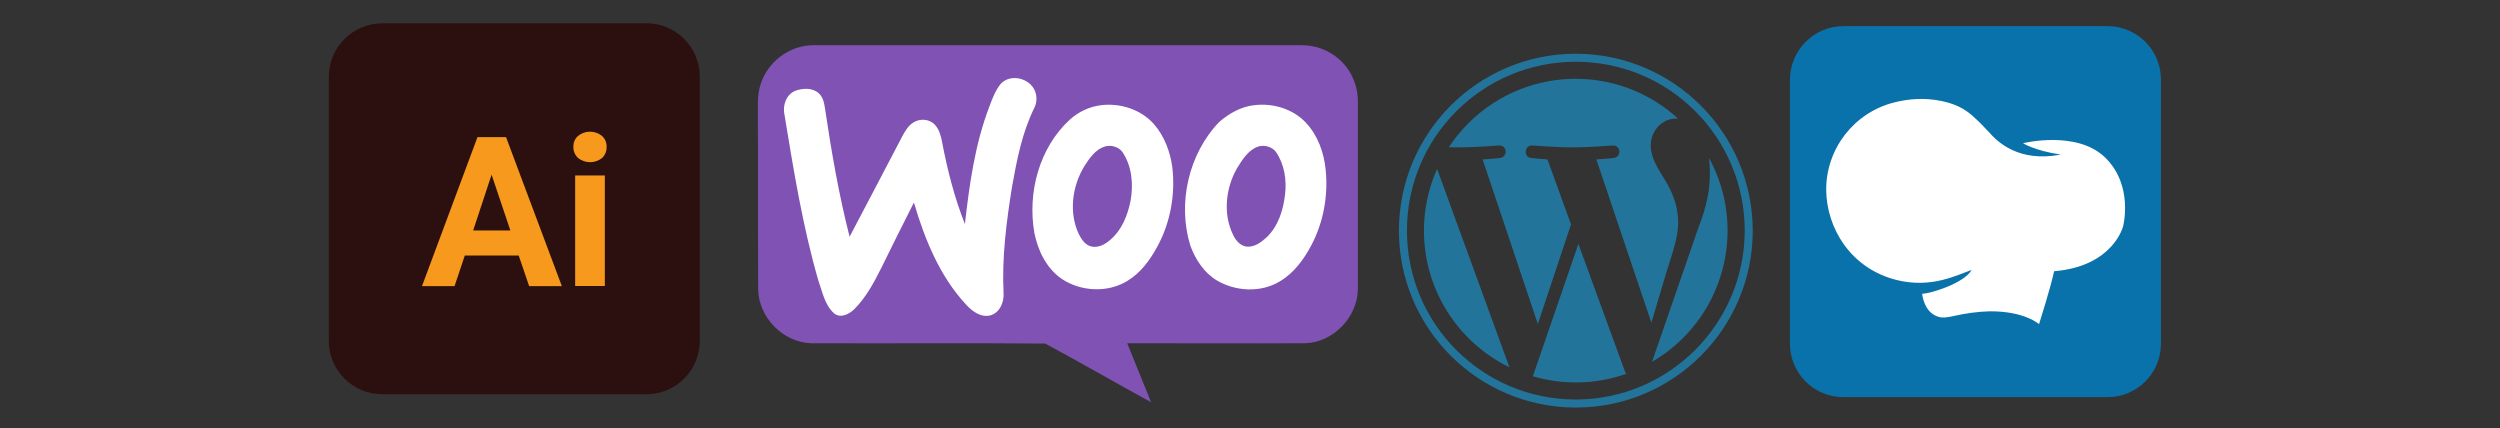 <?xml version="1.0" encoding="UTF-8"?> <svg xmlns="http://www.w3.org/2000/svg" xmlns:xlink="http://www.w3.org/1999/xlink" version="1.1" id="Layer_1" x="0px" y="0px" viewBox="0 0 1558.7 266.9" style="enable-background:new 0 0 1558.7 266.9;" xml:space="preserve"><rect x="0" y="0" width="1558.7" height="266.9" fill="#333333" stroke="none"/> <style type="text/css"> .st0{fill-rule:evenodd;clip-rule:evenodd;fill:#0A72AB;} .st1{fill:#FFFFFF;} .st2{fill-rule:evenodd;clip-rule:evenodd;fill:#2C100F;} .st3{fill-rule:evenodd;clip-rule:evenodd;fill:#F7991C;} .st4{fill:#23749B;} .st5{fill-rule:evenodd;clip-rule:evenodd;fill:#7F52B3;} .st6{fill-rule:evenodd;clip-rule:evenodd;fill:#FFFFFF;} </style> <path class="st0" d="M1149.3,16.3H1314c18.4,0,33.3,14.9,33.3,33.3v164.7c0,18.4-14.9,33.3-33.3,33.3h-164.7 c-18.4,0-33.3-14.9-33.3-33.3V49.6C1116.1,31.2,1131,16.3,1149.3,16.3z"></path> <path class="st1" d="M1271.3,202.1c0,0-9-8.2-30.9-8c-7.3,0.2-14.6,1.2-21.7,2.8c-3.7,0.8-6.9,1.5-9.8,0.7c-7-1.9-9.7-8.7-10.5-14.4 c5.3-0.2,26.1-6.5,30.9-14.9c-9.1,3.1-24.9,11.7-46.7,6.3c-29-7.2-43.8-32.7-44-56.2c-0.1-25.7,17.4-48.2,42.3-54.5 c16.1-4.1,28.8-1.7,36.6,1c4.5,1.6,8.6,4,12.1,7.1c3.6,3.2,7,6.6,10.3,10.2c5.4,6.2,18.6,19.2,44.9,14.2 c-16.7-2.6-23.5-7.1-23.5-7.1s33.7-8.4,51.4,9.1s11,42.7,11,42.7s-6.1,25-43,28C1278.5,179.5,1271.3,202.1,1271.3,202.1z"></path> <path class="st2" d="M238.3,14.5H403c18.4,0,33.3,14.9,33.3,33.3v164.7c0,18.4-14.9,33.3-33.3,33.3H238.3 c-18.4,0-33.3-14.9-33.3-33.3V47.9C205,29.5,219.9,14.6,238.3,14.5z"></path> <path class="st3" d="M323.4,159.3h-33.6l-6.4,19.1h-20.3l34.6-92.9h17.8l34.8,92.9h-20.4L323.4,159.3L323.4,159.3z M295,143.7h23.2 l-11.7-34.8L295,143.7z M377.1,178.3h-18.5v-68.9h18.5L377.1,178.3L377.1,178.3z M357.5,91.6c-0.1-2.6,0.9-5,2.8-6.8 c4.4-3.6,10.7-3.6,15.1,0c1.9,1.8,2.9,4.2,2.8,6.8c0.1,2.6-0.9,5.1-2.8,6.9c-4.4,3.5-10.6,3.5-15,0 C358.5,96.7,357.4,94.2,357.5,91.6z"></path> <path class="st4" d="M887.8,143.8c0,36.3,20.7,69.3,53.3,85.2L896,105.3C890.6,117.4,887.8,130.6,887.8,143.8z M1046.3,139 c0-11.7-4.2-19.8-7.8-26.1c-4.8-7.8-9.3-14.4-9.3-22.2c0-8.7,6.6-16.8,15.9-16.8c0.4,0,0.8,0.1,1.2,0.1 c-38.5-35.3-98.3-32.7-133.6,5.8c-3.4,3.7-6.6,7.8-9.4,12c2.2,0,4.3,0.1,6.1,0.1c9.9,0,25.2-1.2,25.2-1.2c5.1-0.3,5.7,7.2,0.6,7.8 c0,0-5.1,0.6-10.8,0.9L958.8,202l20.7-62.1l-14.7-40.5c-5.1-0.3-10-0.9-10-0.9c-5.1-0.3-4.5-8.1,0.6-7.8c0,0,15.6,1.2,24.9,1.2 c9.9,0,25.2-1.2,25.2-1.2c5.1-0.3,5.7,7.2,0.6,7.8c0,0-5.1,0.6-10.8,0.9l34.3,101.8l9.4-31.6C1043.2,156.6,1046.3,147.1,1046.3,139 L1046.3,139z M984.1,152.1l-28.4,82.5c19.1,5.6,39.4,5.1,58.2-1.5c-0.3-0.4-0.5-0.9-0.7-1.3L984.1,152.1L984.1,152.1z M1065.5,98.4 c0.4,3.2,0.6,6.5,0.6,9.7c0,9.6-1.8,20.4-7.2,33.9l-28.9,83.6C1074.4,199.8,1090.1,143.4,1065.5,98.4L1065.5,98.4z M982.5,33.5 c-60.9,0-110.3,49.4-110.3,110.3c0,60.9,49.4,110.3,110.3,110.3c60.9,0,110.3-49.4,110.3-110.3C1092.7,82.9,1043.4,33.6,982.5,33.5 L982.5,33.5z M982.5,249.1c-58.2,0-105.3-47.1-105.3-105.3c0-58.2,47.1-105.3,105.3-105.3c58.2,0,105.3,47.1,105.3,105.3 c0,0,0,0,0,0C1087.7,201.9,1040.6,249,982.5,249.1z"></path> <path class="st5" d="M475.4,49.4c5.2-12.3,18-21.2,31.5-21.2c101.4,0,202.7,0,304.2,0c8.8-0.2,17.7,3.1,24.1,9 c7.4,6.6,11.6,16.6,11.4,26.5c0,38.8,0,77.6,0,116.6c-0.2,17.5-15.5,33.3-32.9,33.7c-37,0.2-73.9,0-110.9,0 c5,12.3,9.9,24.5,14.9,36.8c-22.1-12.1-43.8-24.6-66-36.6c-48.6-0.4-97.3,0-146.1-0.2c-17.5-0.6-32.7-16.2-32.9-33.7 c-0.2-38.1,0-76.2-0.2-114C472.4,60.7,473,54.8,475.4,49.4"></path> <path class="st6" d="M624,52.2c5.5-5.9,16.2-4,20.4,2.8c2.2,3.5,2.4,8.3,0.6,12c-7.7,15.5-11,32.6-14,49.3 c-3.5,21.9-6.4,44.1-5.3,66.4c0.4,5.7-2.4,12.5-8.5,14c-5.7,1.3-11-2.6-14.7-6.6c-16.6-17.8-25.9-40.8-32.7-63.8 c-6.8,13.4-13.6,27-20.2,40.5c-4.6,9.2-9.6,18.6-16.9,25.9c-3.1,3.1-8.5,5.9-12.5,2.8c-6.1-5.3-7.5-13.8-10.1-21 c-9.7-33.7-15.3-68.4-21-103c-1.3-5.7,1.1-12.7,6.8-14.9c4.6-1.7,10.7-2,14.5,1.5c2.8,2.4,3.5,6.3,4,9.7c4,26.9,8.6,53.5,15.3,79.8 c11-21,22.1-41.9,33.1-63.1c1.7-3.1,3.7-6.3,6.6-8.1c4-2.6,9.9-2.4,13.4,1.3c2.8,2.9,3.9,7.2,4.6,11c3.3,17.3,7.7,34.6,14.2,51 c2.8-24.8,6.3-50,15.3-73.4C618.8,61.2,620.7,56.2,624,52.2 M686.4,65.6c12-1.5,24.8,2.6,32.9,11.6c6.6,7.5,10.3,17.3,11.6,27 c2,16.7-1.1,34.4-9.2,49.3c-4.6,8.5-10.5,16.7-18.9,21.7c-12.3,7.5-28.9,6.6-40.8-1.3c-9.6-6.6-14.9-17.7-17.1-28.7 c-4.4-25.2,3.1-53.2,22.1-70.6C672.4,69.7,679.2,66.5,686.4,65.6 M688.7,91.4c-5.7,1.8-9.4,7.2-12.5,12c-7.7,12.5-9.9,28.9-3.7,42.3 c1.7,3.5,4.2,7.4,8.5,8.1c4.4,0.7,8.5-1.8,11.6-4.6c7-6.1,10.5-15.1,12.3-24.1c1.8-10.1,0.9-21.3-5-30.2 C697.6,91.6,692.8,90.1,688.7,91.4 M781.8,65.6c11.6-1.5,24.3,2.2,32.4,10.9c7.4,7.9,11.2,18.4,12.3,29.1c1.7,16.2-1.3,33.1-9,47.5 c-4.6,8.6-10.7,17.1-19.5,22.3c-11.8,7.2-27.6,6.4-39.4-0.6c-7.9-4.8-13.2-12.9-16.4-21.5C734,126.9,741,96,760.1,76.1 C766.4,70.6,773.9,66.5,781.8,65.6 M784.4,91.4c-6.3,2.2-9.9,8.3-13.2,13.6c-7,12.3-8.8,28.3-2.4,41.4c1.7,3.7,4.8,7.2,9,7.4 c4.6,0.2,8.6-2.8,12-5.9c7.2-7,10.3-16.9,11.4-26.7c1.1-9-0.4-18.8-5.7-26.5C793.2,91.6,788.4,90.1,784.4,91.4"></path> </svg> 